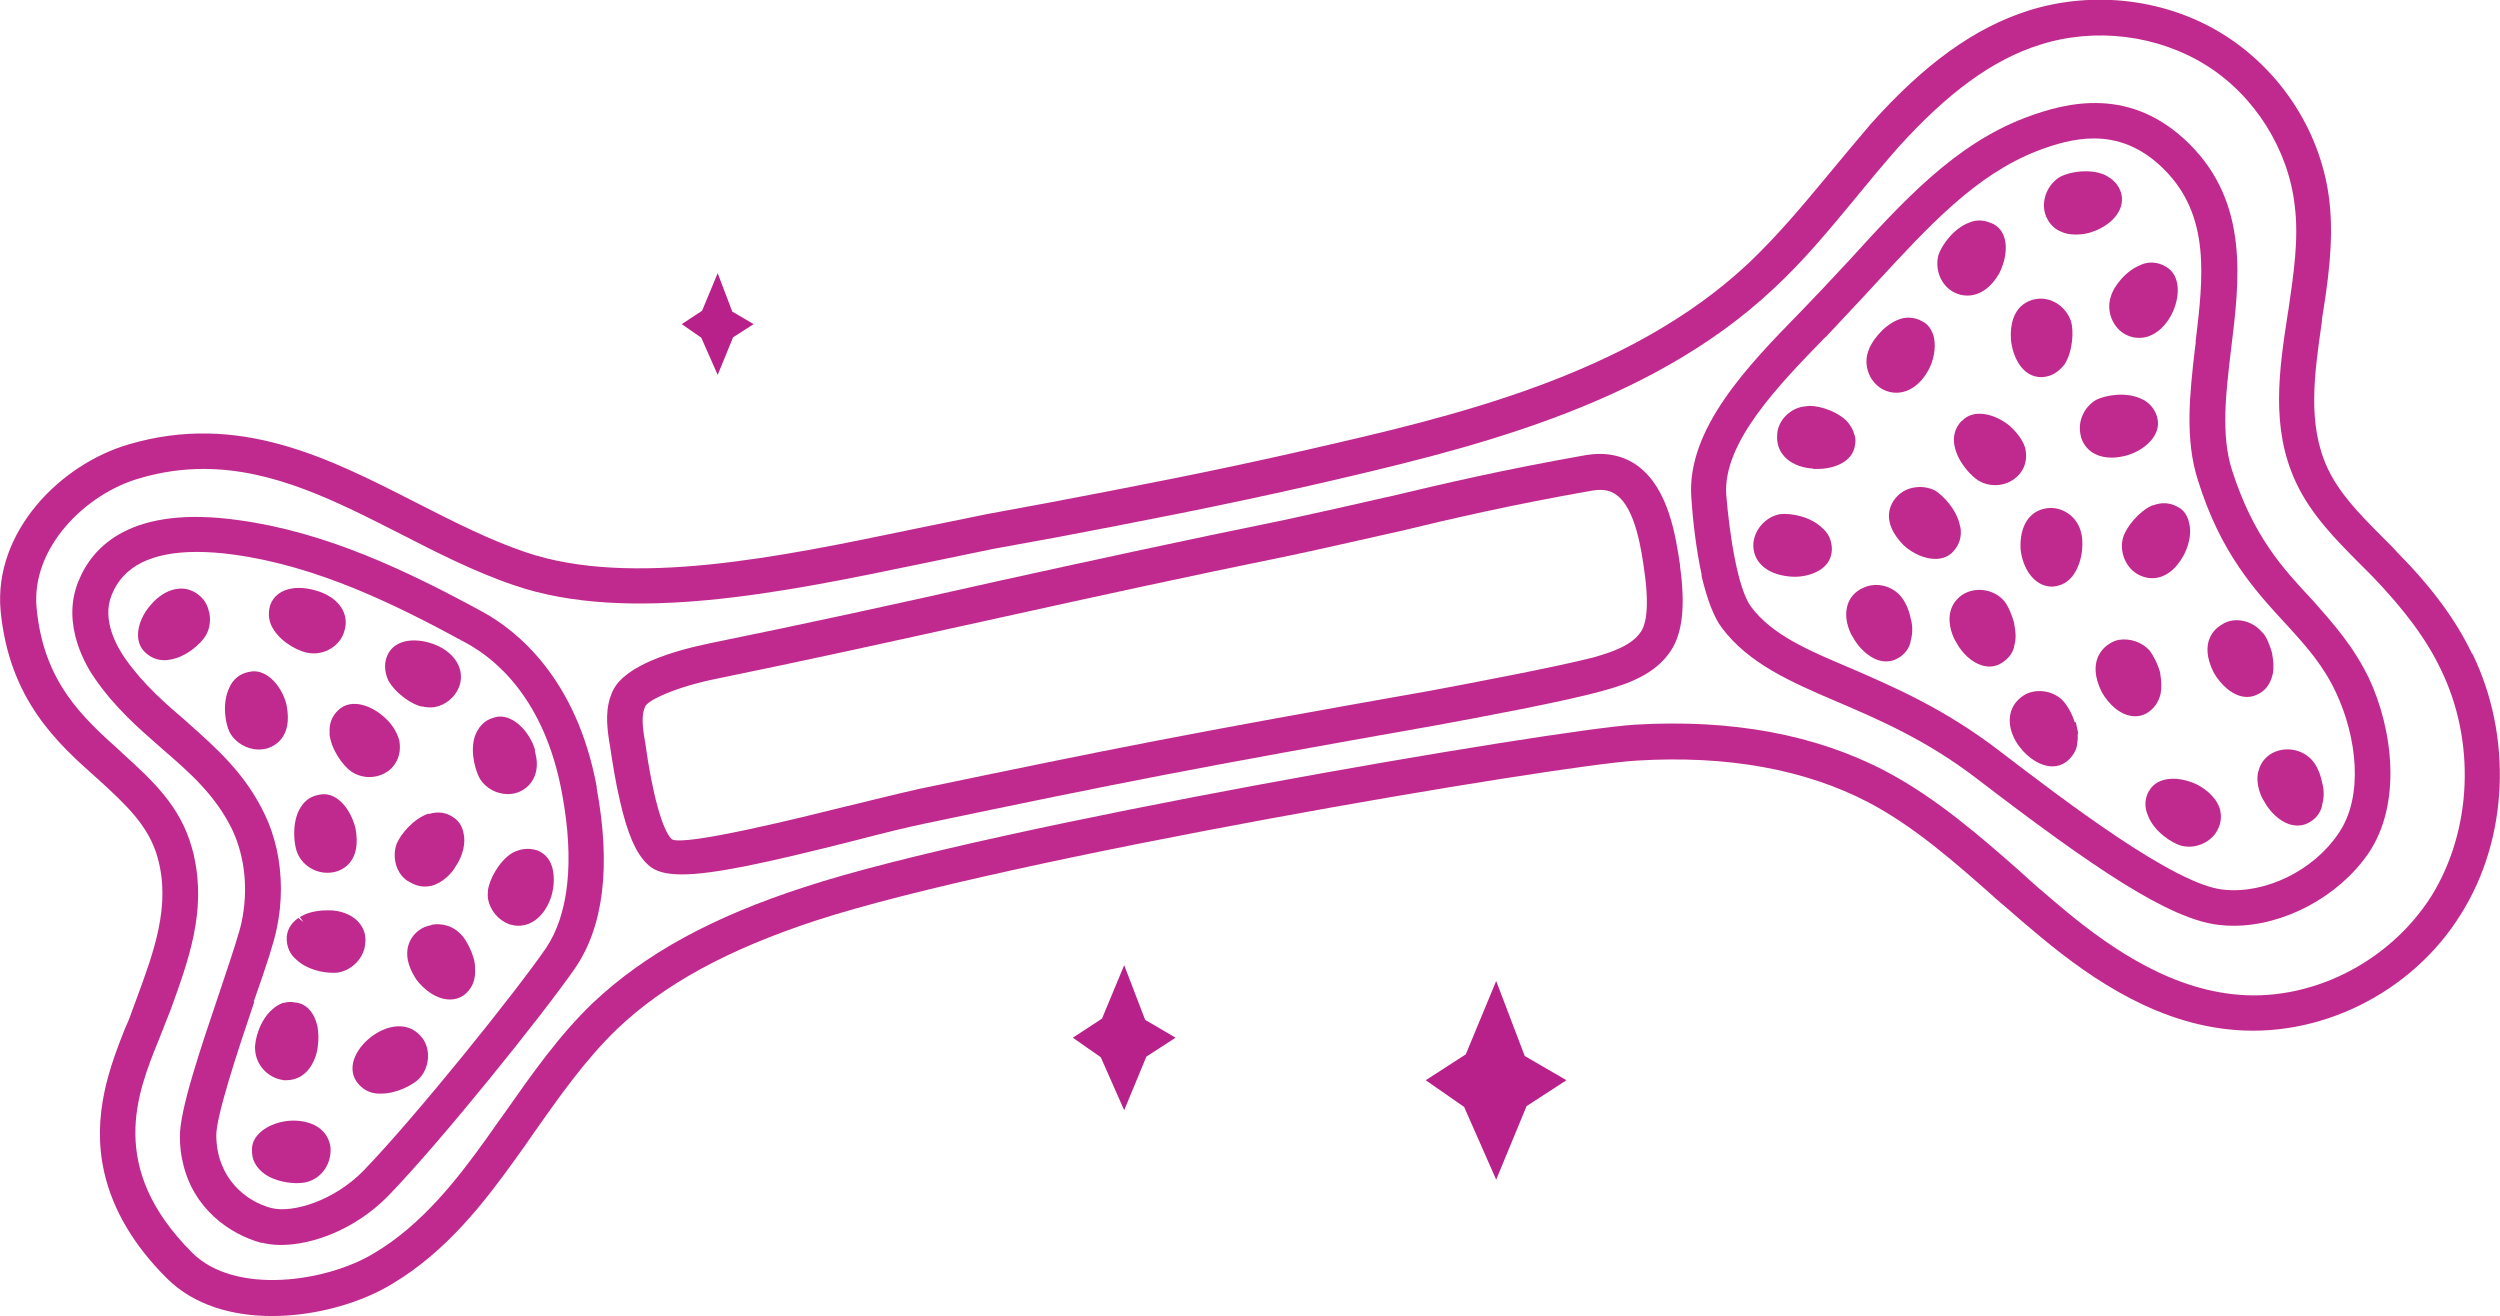 <svg viewBox="0 0 121.71 64.08" xmlns="http://www.w3.org/2000/svg" data-name="Layer 2" id="Layer_2">
  <defs>
    <style>
      .cls-1 {
        fill: #b8208a;
      }

      .cls-2 {
        fill: #c02a8f;
      }
    </style>
  </defs>
  <g data-name="Layer 1" id="Layer_1-2">
    <g>
      <g>
        <path d="M120.36,31.85c-.79-1.66-1.96-3.25-3.68-4.99-.19-.22-.41-.43-.66-.68l-.14-.14c-1.03-1.04-2-2.03-2.57-3.26-.99-2.14-.64-4.56-.27-7.13v-.1c.27-1.67.59-3.75.37-5.71-.36-3.29-2.28-6.34-5.13-8.14-2.76-1.74-6.31-2.19-9.51-1.19-2.62.83-5.06,2.58-7.69,5.52-.71.84-1.42,1.68-2.11,2.52-1.25,1.51-2.48,2.97-3.83,4.25-5.86,5.52-14.52,7.5-21.47,9.09-4.61,1.06-8.67,1.83-12.6,2.58l-3.03.56-3.62.74c-6.43,1.34-13.73,2.86-18.84,1.11-1.71-.58-3.4-1.43-5.28-2.39l-.08-.04c-4.23-2.16-8.6-4.39-13.94-2.82C2.93,22.6-.32,25.9.03,29.74c.42,4.34,2.78,6.45,4.68,8.14l.08.07c1.31,1.2,2.45,2.24,2.88,3.79.66,2.34-.17,4.58-1.06,6.99l-.16.43c-.08.24-.18.51-.32.81l-.04.09c-.7,1.78-1.66,4.21-1.01,7.04.42,1.82,1.45,3.55,3.04,5.13,1.32,1.32,3.2,1.84,5.12,1.84,2.17,0,4.38-.66,5.86-1.57,2.62-1.56,4.47-3.95,5.99-6.07.29-.39.57-.8.88-1.25,1.24-1.76,2.52-3.59,4.08-5.09,2.29-2.18,5.37-3.86,9.66-5.27,9.29-3.04,36.16-7.57,39.96-7.79,4.4-.27,8.2.42,11.29,2.03,2.24,1.18,4.21,2.92,6.12,4.61l.06.06c.27.23.55.47.83.71.32.28.65.57.98.84,2.39,2.03,5.63,4.41,9.51,4.83,4.38.5,8.96-1.74,11.35-5.61,2.31-3.67,2.52-8.65.55-12.69ZM8.07,49.76l.23-.58c.9-2.48,1.74-4.81,1.15-7.48-.01-.07-.03-.15-.05-.22-.02-.05-.03-.11-.05-.18-.57-2.07-1.94-3.31-3.38-4.62l-.08-.08c-1.86-1.67-3.78-3.39-4.11-7.03-.26-2.91,2.39-5.53,5-6.28,1.08-.32,2.12-.46,3.13-.46,3.39,0,6.44,1.56,9.64,3.19,1.58.81,3.54,1.82,5.5,2.48,5.55,1.9,13.09.34,19.74-1.04l3.58-.74,3.07-.56c3.94-.75,8.02-1.53,12.65-2.59,7.17-1.66,16.09-3.72,22.25-9.51,1.44-1.33,2.68-2.83,3.89-4.29l.09-.11c.67-.82,1.37-1.66,2.08-2.47,2.43-2.69,4.62-4.29,6.91-5.01,2.7-.86,5.73-.48,8.1,1,2.35,1.47,4.01,4.1,4.31,6.86.2,1.6-.06,3.32-.3,4.98l-.04.24c-.42,2.74-.85,5.57.4,8.23.73,1.57,1.96,2.8,3.04,3.89l.64.64c1.61,1.67,2.68,3.12,3.37,4.57,1.7,3.48,1.53,7.81-.45,11.02-2.08,3.29-5.98,5.22-9.69,4.79-3.42-.38-6.39-2.57-8.59-4.44-.61-.51-1.21-1.03-1.78-1.56-1.9-1.67-4.06-3.56-6.53-4.86-3.39-1.78-7.5-2.54-12.19-2.26-3.99.25-31.34,4.91-40.41,7.9-4.49,1.45-7.77,3.24-10.32,5.64-1.67,1.6-3,3.51-4.3,5.36-.29.39-.57.8-.88,1.24-1.42,1.98-3.14,4.2-5.46,5.58-2.3,1.41-6.79,2.08-8.88-.02-4.14-4.14-2.68-7.75-1.61-10.38.13-.31.23-.6.34-.87Z" class="cls-2"></path>
        <path d="M82.83,28.01c.29,1.21.61,2.04,1,2.56,1.31,1.74,3.36,2.63,5.53,3.56,2.08.89,4.43,1.89,6.91,3.8,5.63,4.31,9.36,6.85,11.78,7.1.23.03.46.04.7.04,2.43,0,5.09-1.4,6.55-3.52,1.64-2.41,1.2-6.01.04-8.51-.76-1.57-1.71-2.64-2.71-3.77l-.11-.12c-1.39-1.49-2.82-3.03-3.86-6.27-.54-1.71-.3-3.72-.04-5.9.41-3.32.88-7.08-2.03-9.97-2.82-2.8-5.91-2.07-7.99-1.28-3.42,1.3-5.92,4.03-8.56,6.93l-.31.33c-.67.72-1.35,1.45-2.08,2.2l-.07.07c-2.44,2.5-5.48,5.62-5.24,8.96.06.97.22,2.47.51,3.79ZM106.9,16.64l-.04.32c-.25,2.17-.51,4.41.15,6.44,1.1,3.52,2.75,5.32,4.23,6.93l.14.15c.91,1,1.76,1.95,2.37,3.29.96,2.06,1.36,4.97.1,6.8h0c-1.21,1.81-3.57,2.97-5.62,2.74-2.37-.24-7.72-4.33-10.91-6.77-2.68-2.05-5.11-3.09-7.25-4.02-2.04-.86-3.8-1.61-4.82-2.98-.64-.85-1.05-3.47-1.21-5.46-.17-2.54,2.58-5.36,4.78-7.62l.1-.09c.6-.64,1.19-1.27,1.77-1.89l.6-.65c2.63-2.85,4.89-5.32,7.91-6.49.86-.33,1.79-.6,2.74-.6,1.12,0,2.29.38,3.41,1.5,2.27,2.26,1.92,5.24,1.54,8.4Z" class="cls-2"></path>
        <path d="M29.71,36.4c.12.81.27,1.74.47,2.58.36,1.6.79,2.6,1.37,3.12.33.32.85.47,1.65.47,1.52,0,4.07-.55,8.34-1.63,1.49-.39,2.69-.68,3.55-.86,9.52-1.99,12.95-2.67,24.89-4.78,1.99-.37,6.12-1.13,8.02-1.66,1.3-.35,2.61-.83,3.35-1.97.56-.85.71-2.18.44-4.1v-.07c-.21-1.39-.55-3.71-2.06-4.82-.69-.5-1.52-.68-2.49-.53-4.07.72-6.94,1.39-9.53,2.01l-.37.08c-1.58.36-3.11.71-4.84,1.08-5.1,1.04-9.51,2-13.96,2.98-5.05,1.14-9.34,2.07-13.9,3-1.86.38-4.2,1.08-4.8,2.32-.39.82-.3,1.67-.19,2.42l.06.35ZM31.41,34.39c.14-.3,1.48-.95,3.54-1.36,4.3-.88,8.1-1.72,11.78-2.53l2.18-.48c4.45-.98,8.87-1.95,13.93-2.98,1.69-.36,3.21-.71,4.77-1.06l.5-.11c2.44-.59,5.38-1.28,9.43-1.99.12-.02.24-.03.36-.03.31,0,.58.08.8.25.94.67,1.23,2.79,1.36,3.75.27,1.92.01,2.64-.17,2.9h0c-.44.67-1.39.99-2.33,1.26-1.88.48-6.18,1.29-7.94,1.62-11.89,2.1-15.33,2.79-24.89,4.78-.64.14-1.4.33-2.23.53-.45.11-.92.23-1.4.34-1.93.48-7.79,1.94-8.39,1.58-.46-.42-.96-2.23-1.3-4.72l-.06-.34c-.07-.48-.12-1.03.06-1.4Z" class="cls-2"></path>
        <path d="M12.75,60.5c.27.07.58.11.92.11,1.54,0,3.62-.75,5.23-2.39,2.58-2.66,7.54-8.84,9.08-11.06,1.41-2.04,1.77-5,1.07-8.78v-.08c-.98-5.28-3.89-7.6-5.55-8.51-3.64-1.98-7.61-3.89-11.91-4.47-5.15-.72-7.08,1.23-7.78,3-.85,2.11.41,4.15.82,4.73.97,1.4,2.1,2.39,3.19,3.34l.09.08c1.33,1.15,2.58,2.24,3.4,3.93.63,1.35.78,2.94.45,4.5-.1.49-.46,1.57-.84,2.71l-.23.69c-.92,2.72-1.97,5.81-1.93,7.07,0,.44.05.85.14,1.22.5,2.27,2.31,3.51,3.83,3.92ZM12.35,48.77c.67-1.89,1-2.95,1.12-3.55.28-1.3.27-2.64,0-3.88-.15-.64-.34-1.2-.58-1.69-.94-1.98-2.35-3.22-3.71-4.43l-.11-.1c-.98-.84-2.09-1.79-2.99-3.08-.36-.52-1.15-1.85-.64-3.08.55-1.39,1.94-2.09,4.14-2.09.54,0,1.14.04,1.79.13,4.04.55,7.82,2.39,11.32,4.3,1.39.75,3.84,2.7,4.68,7.37.6,3.25.32,5.84-.79,7.49-1.48,2.15-6.33,8.19-8.88,10.83-1.42,1.46-3.45,2.09-4.5,1.82-1.21-.32-2.63-1.42-2.67-3.49-.03-.94,1.07-4.23,1.8-6.4l.05-.15Z" class="cls-2"></path>
        <path d="M100.28,11.25h0c.23.12.49.17.79.17.35,0,.64-.08.72-.11.9-.28,1.7-1.01,1.48-1.9-.12-.4-.37-.68-.81-.9-.72-.31-1.67-.15-2.13.08-.64.35-.97,1.16-.76,1.83.12.37.36.66.7.83Z" class="cls-2"></path>
        <path d="M104.22,12.9c-.74.28-1.33,1.07-1.45,1.52-.25.71.08,1.55.74,1.88.2.1.41.15.63.15.6,0,1.17-.39,1.56-1.1.44-.83.5-1.94-.26-2.37-.39-.23-.82-.26-1.21-.09Z" class="cls-2"></path>
        <path d="M91.69,18.97c.2.1.41.15.63.15.6,0,1.17-.39,1.55-1.08.27-.47.38-1.09.29-1.57-.07-.37-.29-.69-.55-.81-.39-.23-.83-.26-1.24-.08-.73.31-1.3,1.1-1.42,1.53-.25.7.08,1.53.74,1.86Z" class="cls-2"></path>
        <path d="M95.15,14.24c.2.1.41.15.63.15.6,0,1.17-.39,1.57-1.12.42-.86.46-1.94-.28-2.35-.04-.02-.07-.04-.14-.06-.36-.16-.73-.17-1.07-.02-.73.27-1.33,1.08-1.49,1.58-.19.72.14,1.51.78,1.82Z" class="cls-2"></path>
        <path d="M99.36,18.36h.08c.54-.04.86-.36,1.07-.62.41-.64.45-1.63.32-2.08-.23-.72-.94-1.2-1.65-1.11-.33.04-1.38.29-1.28,1.99.09.88.58,1.82,1.47,1.82Z" class="cls-2"></path>
        <path d="M103.51,22.18c.91-.25,1.72-1,1.52-1.82l-.02-.09c-.13-.4-.41-.71-.78-.86-.72-.34-1.69-.18-2.17.05-.58.33-.9,1.01-.78,1.66l.04.19c.12.36.36.64.69.8.23.11.49.17.79.17.36,0,.66-.09.71-.1Z" class="cls-2"></path>
        <path d="M104.79,24.6h0c-.66.29-1.28,1.06-1.43,1.57-.2.7.14,1.5.77,1.82.21.1.42.16.64.16.59,0,1.13-.38,1.52-1.08.22-.39.43-1.04.29-1.59-.07-.37-.28-.67-.54-.79-.4-.23-.8-.25-1.24-.08Z" class="cls-2"></path>
        <path d="M95.5,20.49c-.31.32-.44.75-.35,1.2.16.85.88,1.54,1.19,1.72.24.14.51.21.79.21.47,0,.9-.2,1.2-.55.27-.34.36-.73.28-1.18v-.03c-.1-.37-.35-.74-.76-1.12-.71-.59-1.77-.87-2.34-.24Z" class="cls-2"></path>
        <path d="M95.43,25.65l-.03-.13c-.17-.74-.8-1.39-1.19-1.64-.34-.16-.69-.21-1.05-.14-.35.06-.65.24-.87.5-.26.31-.75,1.16.4,2.32.46.41,1.03.65,1.53.65.35,0,.65-.12.86-.35.31-.32.44-.75.36-1.2Z" class="cls-2"></path>
        <path d="M88.26,22.83c.07,0,.15,0,.22,0,.84,0,1.73-.36,1.83-1.17.02-.11.05-.33-.04-.52-.05-.22-.17-.42-.36-.64l-.02-.02c-.59-.56-1.58-.79-1.96-.7-.75.04-1.39.69-1.41,1.39-.03.39.08.75.33,1.03.43.5,1.13.6,1.41.61Z" class="cls-2"></path>
        <path d="M88.74,25.73c-.57-.58-1.54-.76-2.08-.7-.69.13-1.23.72-1.3,1.42-.05.87.62,1.5,1.71,1.61.1.01.2.02.29.02.8,0,1.71-.37,1.81-1.18.03-.2,0-.36-.02-.46-.05-.27-.19-.52-.41-.71Z" class="cls-2"></path>
        <path d="M98.06,30.38v-.04c-.12-.43-.29-.83-.48-1.07-.47-.56-1.32-.72-1.97-.36-.34.2-.57.5-.66.88-.15.65.17,1.3.27,1.45.29.56.78,1.01,1.26,1.15.12.04.25.06.37.06.19,0,.36-.04.52-.13.41-.22.66-.57.7-.92.11-.38.04-.74-.01-1.02Z" class="cls-2"></path>
        <path d="M92.56,29.05c-.36-.43-.93-.65-1.49-.55-.16.03-.31.09-.49.18-.35.2-.58.5-.66.88-.16.69.22,1.38.27,1.43.29.55.77.99,1.25,1.15.13.04.26.06.39.06.18,0,.35-.04.48-.11.4-.18.68-.56.72-.94.09-.32.09-.7-.01-1.04-.09-.47-.3-.87-.47-1.06Z" class="cls-2"></path>
        <path d="M109.4,33.93c.17,0,.34-.04.47-.11.6-.25.73-.82.78-1.02.06-.34.02-.7-.03-.94v-.05c-.11-.37-.28-.86-.5-1.04-.5-.59-1.37-.75-1.94-.37-.29.16-1.17.81-.41,2.34.31.55.93,1.19,1.62,1.19Z" class="cls-2"></path>
        <path d="M109.94,37.56c-.15.64.17,1.28.27,1.42.29.55.76.99,1.25,1.15.13.04.26.06.4.06.18,0,.35-.04.48-.11.4-.18.68-.56.72-.94.09-.32.09-.7-.01-1.04-.09-.48-.3-.88-.47-1.07-.48-.56-1.32-.71-1.97-.36-.35.2-.58.51-.66.89Z" class="cls-2"></path>
        <path d="M104.63,38.49c-.22.37-.24.8-.06,1.21.3.8,1.18,1.34,1.58,1.46.14.04.28.06.42.06.58,0,1.14-.33,1.38-.8.24-.43.17-.81.14-.95v-.02c-.17-.68-.83-1.1-1.12-1.25-.85-.41-1.92-.44-2.34.3Z" class="cls-2"></path>
        <path d="M101.01,35.17c-.14-.44-.39-.88-.64-1.12-.37-.33-.88-.47-1.37-.38-.23.04-.42.13-.6.27-.32.25-.51.58-.55.97-.08.78.45,1.42.45,1.42.43.59,1.06.98,1.62.98.24,0,.46-.07.66-.21.34-.26.55-.63.55-.96.03-.15.03-.29.02-.42h.03s-.12-.56-.12-.56h-.03Z" class="cls-2"></path>
        <path d="M105.19,33.75c.05-.27.04-.59-.02-.94v-.05c-.13-.46-.34-.85-.51-1.08-.36-.41-.96-.62-1.5-.53-.19.03-.33.11-.45.18-.28.17-1.14.84-.39,2.36.32.57.92,1.18,1.63,1.18.19,0,.37-.04.55-.14.36-.22.59-.53.69-.97Z" class="cls-2"></path>
        <path d="M99.68,24.74c-.87.1-1.37.86-1.31,2,.09.88.63,1.82,1.54,1.82h0c.45-.03.8-.23,1.05-.6.46-.67.49-1.65.34-2.09-.19-.73-.91-1.22-1.63-1.13Z" class="cls-2"></path>
        <path d="M12.81,57.1c.59.46,1.4.5,1.63.5.19,0,.36-.02.48-.05.73-.18,1.23-.88,1.17-1.69l-.02-.13c-.21-.92-1.13-1.21-1.92-1.17h0c-.42.02-.84.15-1.17.34-.48.28-.74.69-.71,1.09-.02.43.16.8.54,1.11Z" class="cls-2"></path>
        <path d="M10.18,29.82c-.06-.33-.21-.6-.45-.81-.3-.26-.67-.39-1.03-.35-.76.06-1.3.72-1.31.73-.43.46-.69,1.06-.67,1.57.01.33.14.61.35.8.26.25.58.38.92.38.08,0,.17,0,.24-.02.84-.11,1.58-.82,1.79-1.18.18-.31.24-.7.18-1.06v-.07Z" class="cls-2"></path>
        <path d="M13.77,52.59h.02s.09,0,.14,0c1.09,0,1.49-1.09,1.54-1.65.05-.33.04-.67-.02-1-.04-.16-.09-.3-.15-.43-.23-.48-.56-.64-.85-.7h-.06s-.09-.02-.19-.03h-.09s-.02,0-.02,0c-.08,0-.16.02-.25.04h-.05c-.2.07-.38.18-.53.32-.61.52-.88,1.5-.84,1.97.04.73.62,1.37,1.36,1.47Z" class="cls-2"></path>
        <path d="M20.56,50.54c-.52-.71-1.45-.77-2.37-.15-.78.54-1.33,1.48-.85,2.24.26.38.63.59,1.05.61.06,0,.12,0,.18,0,.74,0,1.52-.42,1.82-.71.36-.36.52-.91.42-1.43-.04-.2-.12-.4-.25-.57Z" class="cls-2"></path>
        <path d="M17.78,45.93c.03-.18,0-.33-.01-.41v-.02c-.23-.99-1.32-1.21-1.83-1.18-.46,0-.9.08-1.26.28l-.08.05.17.24-.24-.2s-.08.05-.11.08c-.28.23-.44.52-.46.86-.02.45.16.84.47,1.09.49.47,1.26.64,1.77.64.12,0,.22,0,.29-.02.7-.13,1.25-.75,1.29-1.41ZM14.73,44.92s0,0,0,0h0s0,0,0,0Z" class="cls-2"></path>
        <path d="M21,45.04c-.24.04-.45.13-.63.27-.26.2-1.03.97-.1,2.38.35.47.97.97,1.64.97.23,0,.45-.06.66-.2.36-.27.55-.65.56-1.11,0-.22,0-.4-.04-.57v-.02c-.15-.58-.48-1.14-.7-1.32-.34-.35-.86-.51-1.38-.42Z" class="cls-2"></path>
        <path d="M20.87,39.61h-.01c-.74.25-1.35,1-1.55,1.47-.26.73.04,1.57.63,1.86.23.14.48.22.74.22.11,0,.23-.01.34-.04.51-.13.99-.61,1.15-.92h0c.37-.53.52-1.18.39-1.67-.06-.3-.22-.56-.46-.72-.37-.26-.76-.32-1.23-.18Z" class="cls-2"></path>
        <path d="M15.08,31.8c.07,0,.14.01.2.01.66,0,1.27-.43,1.46-1.01.09-.25.12-.49.06-.79-.21-.9-1.24-1.21-1.33-1.23-.38-.13-.82-.19-1.21-.14-.56.08-.95.37-1.11.83-.12.43-.06.84.17,1.18.43.68,1.31,1.11,1.77,1.15Z" class="cls-2"></path>
        <path d="M24.93,41.53c-.67.42-1.09,1.3-1.17,1.77-.02.18-.02.34,0,.47.1.55.5,1.03,1.04,1.23.14.04.29.07.43.07.69,0,1.29-.51,1.59-1.37.14-.42.18-.92.1-1.32-.08-.46-.34-.8-.72-.96l-.08-.03c-.41-.12-.8-.07-1.19.14Z" class="cls-2"></path>
        <path d="M20.54,34.39c.12.03.25.05.37.05.08,0,.17,0,.27-.02.49-.09.94-.45,1.14-.91.12-.27.15-.54.09-.85-.21-.9-1.17-1.25-1.2-1.26-.88-.37-1.97-.32-2.34.48-.17.37-.17.78.03,1.24.38.68,1.2,1.2,1.64,1.28Z" class="cls-2"></path>
        <path d="M13.96,34.37l-.03-.13c-.24-.89-1.01-1.73-1.8-1.53-.46.08-.8.37-.97.78-.35.73-.2,1.71.02,2.16.28.51.84.84,1.43.84.12,0,.25-.02.39-.05.38-.12,1.24-.55.96-2.06ZM13.28,34.42h0s0,0,0,0h0Z" class="cls-2"></path>
        <path d="M24.73,38.66c.2,0,.38-.04.55-.11h0c.7-.31,1-1.03.79-1.85-.01-.06-.02-.12-.04-.17h.03s-.14-.38-.14-.38h-.01c-.38-.83-1.19-1.48-1.91-1.2-.43.13-.72.44-.89.92-.24.77.06,1.73.27,2.07.28.44.81.72,1.34.72Z" class="cls-2"></path>
        <path d="M16.04,35.71c.07.78.66,1.57,1.06,1.85.25.17.56.27.88.27.43,0,.84-.17,1.12-.47.31-.35.43-.8.34-1.31-.13-.49-.46-.89-.63-1.04-.68-.67-1.71-1.04-2.34-.44-.31.29-.46.67-.42,1.15Z" class="cls-2"></path>
        <path d="M15.94,42.49c.12,0,.24-.01.36-.04.4-.1,1.3-.51,1.01-2.11l-.02-.08c-.25-.93-.95-1.78-1.79-1.56-.63.12-.87.6-.95.76-.34.68-.25,1.71-.05,2.12.25.55.83.91,1.43.91Z" class="cls-2"></path>
      </g>
      <polygon points="74.32 53.85 72.84 57.43 71.28 53.89 69.41 52.59 71.36 51.33 72.84 47.76 74.23 51.41 76.26 52.59 74.32 53.85" class="cls-1"></polygon>
      <polygon points="35.69 16.42 34.94 18.25 34.14 16.44 33.19 15.78 34.18 15.13 34.94 13.3 35.65 15.17 36.69 15.78 35.69 16.42" class="cls-1"></polygon>
      <polygon points="55.81 51.44 54.73 54.05 53.59 51.47 52.23 50.52 53.65 49.59 54.73 46.99 55.75 49.65 57.23 50.52 55.81 51.44" class="cls-1"></polygon>
    </g>
  </g>
</svg>